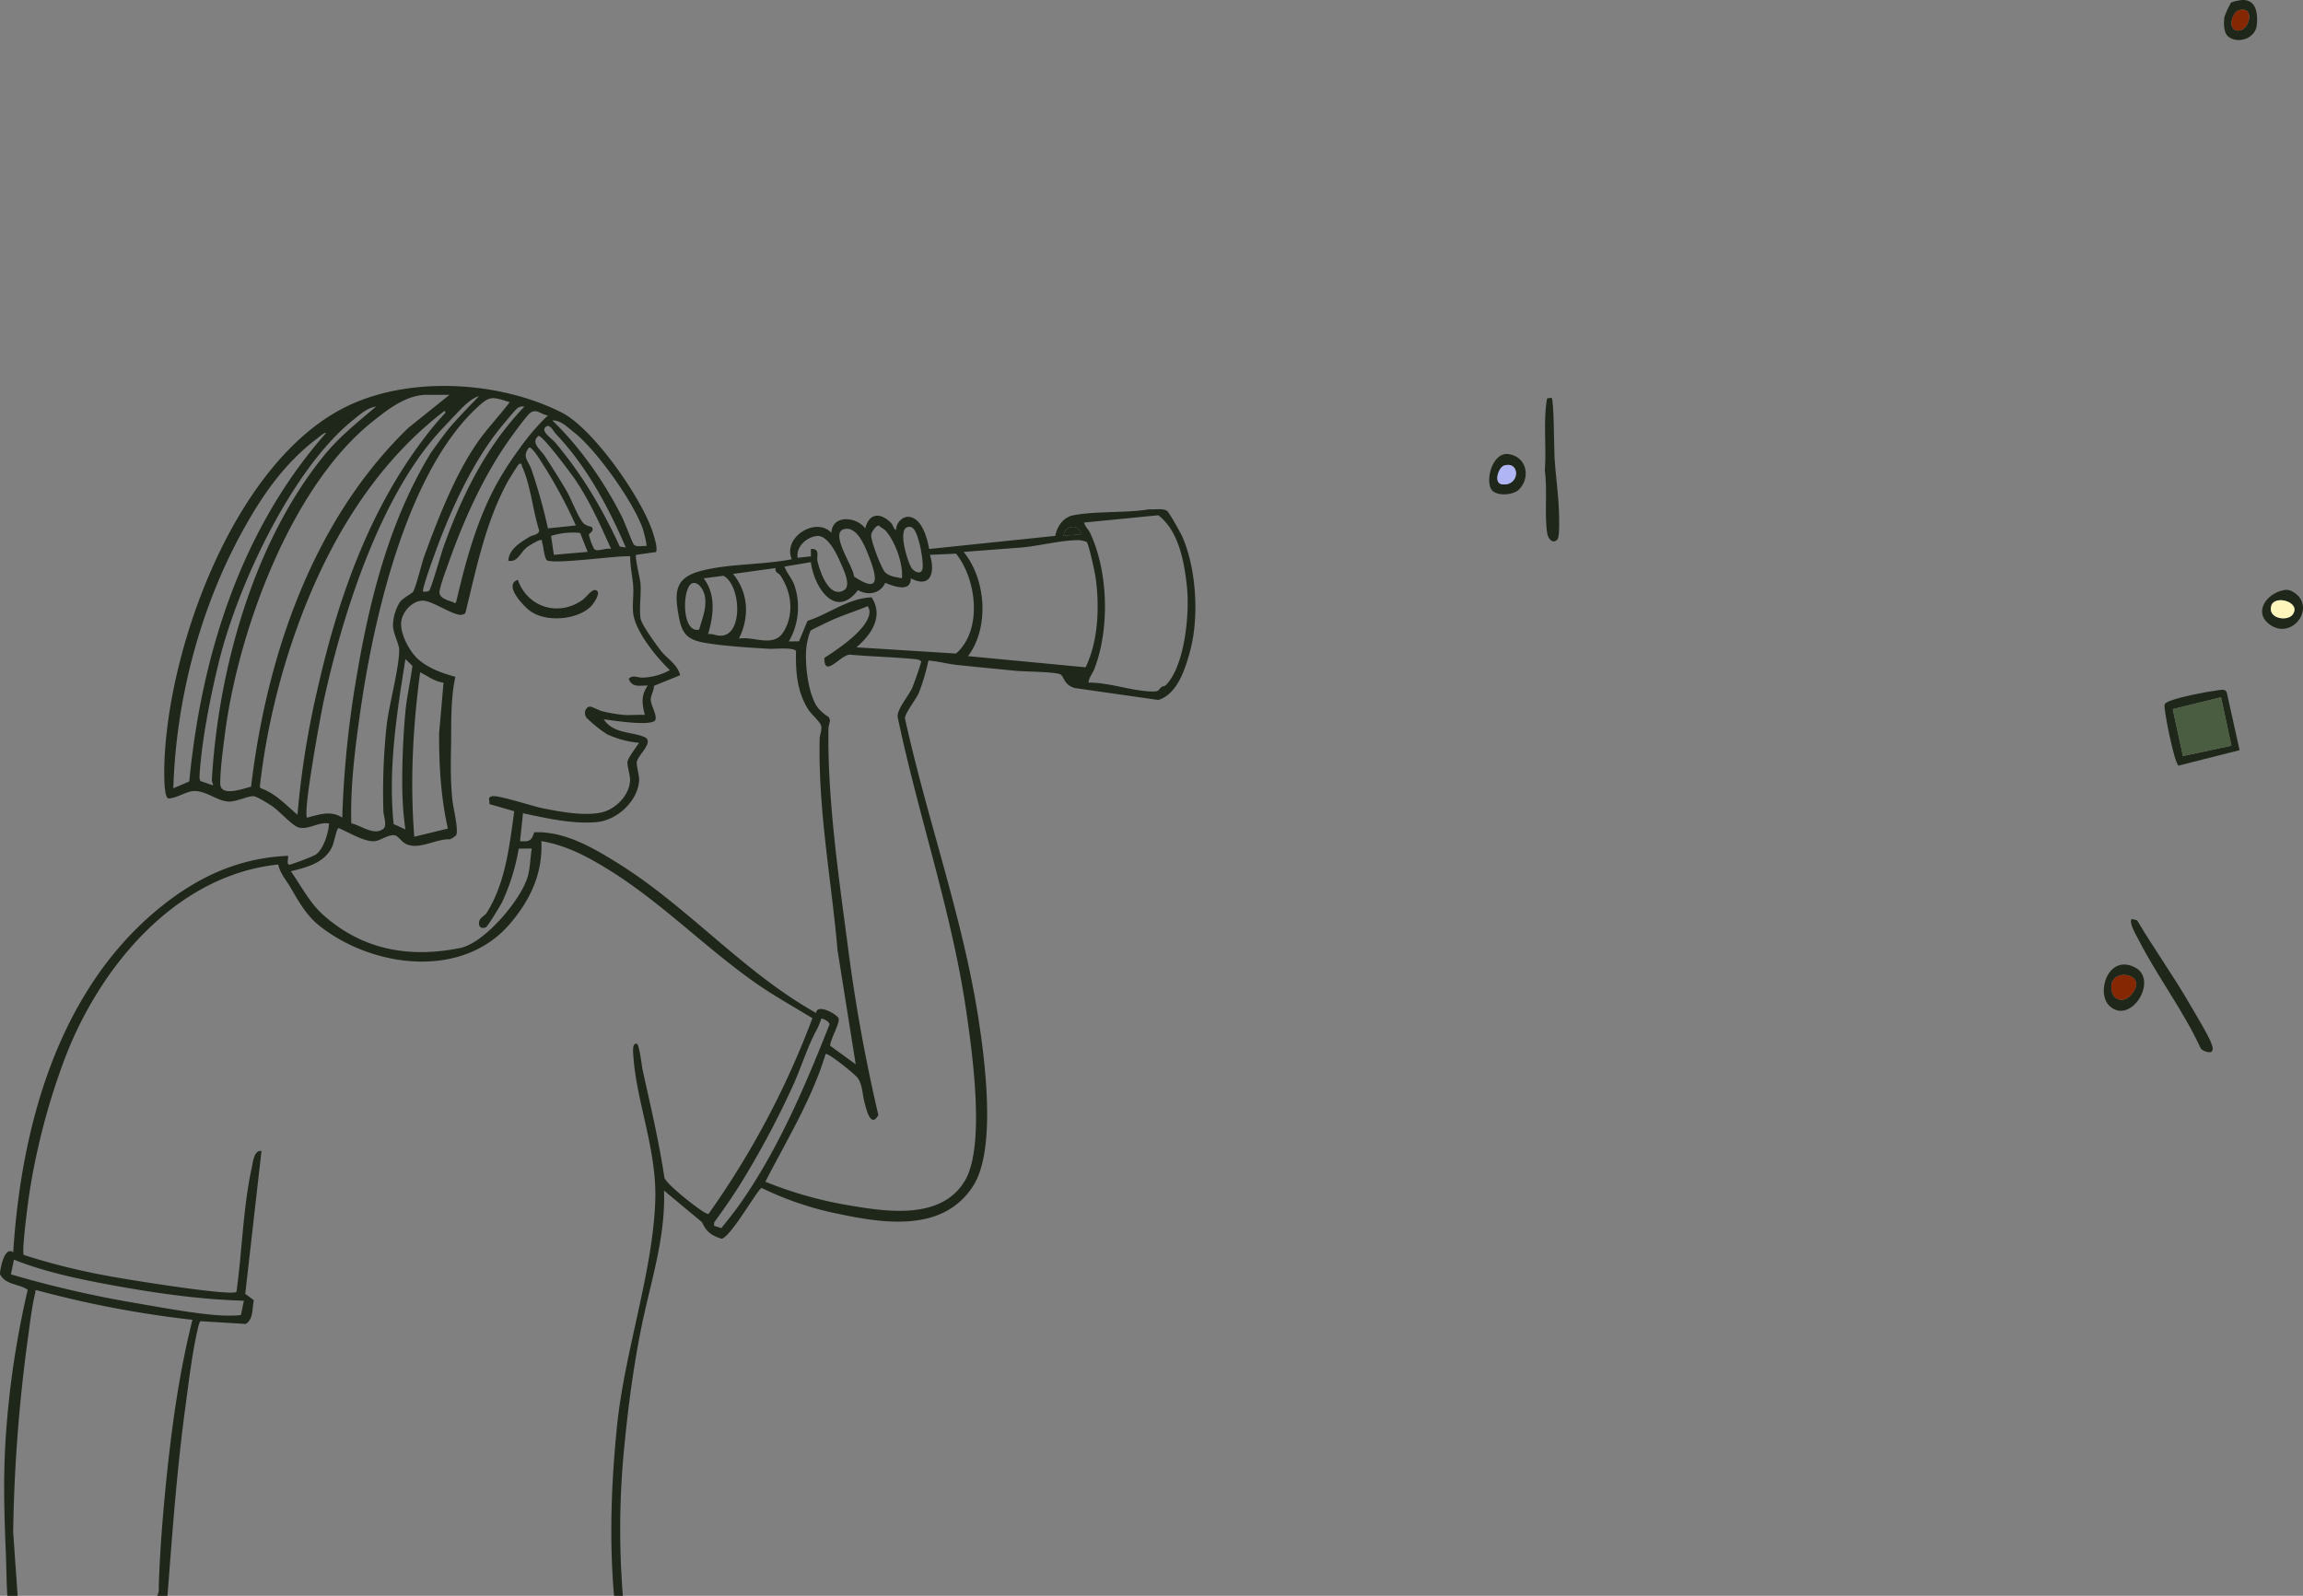 <?xml version="1.0" encoding="UTF-8"?>
<svg xmlns="http://www.w3.org/2000/svg" width="916.323" height="635.125" viewBox="0 0 916.323 635.125">
  <rect x="0" y="0" width="916.323" height="635.125" fill="#808080" stroke="none"/>
  <g id="Gruppe_639" data-name="Gruppe 639" transform="translate(0.001)">
    <path id="Pfad_1982" data-name="Pfad 1982" d="M197.917,56.531c1.3-.161,2.9-.648,3.553.824l5.113,23.005-24.307,6.156c-1.7-1.048-6.088-23.083-5.537-24.326.331-.76,1.7-1.272,2.476-1.565,4.226-1.574,14.105-3.529,18.7-4.094m1.287,2.788-19.223,4.708,4.055,18.658,19.287-4.1Z" transform="translate(684.511 218.199)" fill="#1f271a"></path>
    <path id="Pfad_1983" data-name="Pfad 1983" d="M174.345,75.039l2.076.546C183.191,86.99,191,97.83,197.6,109.338c1.989,3.47,7.725,12.785,8.622,15.938.278.975.634,1.872-.312,2.681-.741.507-3.963-.492-4.289-1.652-6.892-14.929-17.259-28.518-24.663-43.072-.712-1.394-4.153-7.111-2.613-8.193" transform="translate(673.896 290.703)" fill="#1f271a"></path>
    <path id="Pfad_1984" data-name="Pfad 1984" d="M128.775,32.479c1,.639,1.014,20.685,1.184,23.659.409,7.15,1.54,14.456,1.769,21.6.073,2.125.37,10.026-.6,11.132-1.784,2.042-3.734-.263-4.065-2.379-1.194-7.589.161-17.264-.955-25.018.731-9.524-.755-19.389.887-28.737Z" transform="translate(488.55 125.825)" fill="#1f271a"></path>
    <path id="Pfad_1985" data-name="Pfad 1985" d="M174.308,95.535C168.24,90.452,173.46,74.172,184.3,80c9.144,4.918-1.516,22.63-9.992,15.538m8.339-4.757c7.477-8.583-8.739-11.259-7.886-2.452.458,4.747,4.782,6,7.886,2.452" transform="translate(665.321 305.1)" fill="#1f271a"></path>
    <path id="Pfad_1986" data-name="Pfad 1986" d="M133.323,51.317c-2.369,2.266-9.227,2.686-10.942-.2-2.388-4.026.629-15.036,7.062-13.974,7.277,1.2,8.642,9.626,3.88,14.179M127.5,41.69c-2.242.692-4.411,7.14-.682,7.491,7.15.682,7.116-9.48.682-7.491" transform="translate(470.953 143.596)" fill="#1f271a"></path>
    <path id="Pfad_1987" data-name="Pfad 1987" d="M192.764,48.412a4.744,4.744,0,0,1,3.953.395c10.211,5.766-.214,20.1-9.373,12.877-6.054-4.777-.809-11.956,5.42-13.272M196.8,58c3.631-4.9-7.131-8.1-8.5-3.495-1.506,5.1,6.385,6.336,8.5,3.495" transform="translate(715.394 186.604)" fill="#1f271a"></path>
    <path id="Pfad_1988" data-name="Pfad 1988" d="M183.044,14.364c-1.667-1.526-1.652-5.532-1.311-7.662a35.813,35.813,0,0,1,2.593-5.586C184.765.614,188.284,0,189.069,0c5.571,0,6.01,5.883,5.5,10.182-.638,5.3-7.881,7.506-11.522,4.182m4.314-10.226c-2.71.848-4.591,8.047-.107,8.032,4.669-.019,6.707-10.1.107-8.032" transform="translate(703.332)" fill="#1f271a"></path>
    <path id="Pfad_1989" data-name="Pfad 1989" d="M93.831,45.979l-7.009.585c.385-4.245,6.127-4.962,7.009-.585" transform="translate(336.351 166.66)" fill="#1f271a"></path>
    <path id="Pfad_2003" data-name="Pfad 2003" d="M196.59,56.938,200.709,76.2l-19.286,4.1-4.055-18.658Z" transform="translate(687.125 220.58)" fill="#4b5d40"></path>
    <path id="Pfad_2004" data-name="Pfad 2004" d="M180.271,87.491c-3.1,3.553-7.428,2.3-7.886-2.452-.853-8.807,15.363-6.132,7.886,2.452" transform="translate(667.697 308.388)" fill="#862703"></path>
    <path id="Pfad_2005" data-name="Pfad 2005" d="M124.93,38.22c6.434-1.989,6.468,8.174-.682,7.491-3.729-.351-1.56-6.8.682-7.491" transform="translate(473.523 147.066)" fill="#afb5f5"></path>
    <path id="Pfad_2006" data-name="Pfad 2006" d="M194.057,54.736c-2.11,2.842-10,1.6-8.5-3.495,1.365-4.606,12.127-1.409,8.5,3.495" transform="translate(718.137 189.867)" fill="#fff6bc"></path>
    <path id="Pfad_2007" data-name="Pfad 2007" d="M184.969,1.071c6.6-2.067,4.562,8.013-.107,8.032-4.484.015-2.6-7.184.107-8.032" transform="translate(705.722 3.067)" fill="#862703"></path>
    <path id="Pfad_2008" data-name="Pfad 2008" d="M72.69,58.263c-5.61,5.093-17.542,6-23.737,1.594C46.326,57.985,38,49.334,43.928,47.345,47.822,58.5,60.441,62.182,69.892,55.178c1.287-.95,3.47-4.187,5.006-3.743,2.71.785-1.2,5.917-2.208,6.829" transform="translate(162.102 183.416)" fill="#1f271a"></path>
    <path id="Pfad_2015" data-name="Pfad 2015" d="M470.427,91.521c-.678-1.535-5.288-9.811-6.166-10.348-1.774-1.067-4.9-.341-6.926-.57C447.817,82.178,436.324,81.237,427,83c-3.948.746-6.487,4.552-7.111,8.184L369.7,96.41c-.775-4.187-2.71-11.922-7.755-12.76-2.827-.473-5.435,2.437-5.41,5.157-1.058-.258-1.126-1.886-1.95-2.72-4.177-4.231-8.7-4.172-10.323,2.13-3.582-4.825-13.2-5.5-13.443,1.755-6.2-6.595-19.569,1.842-15.772,10.513-11.288,2.227-23.985,1.73-35.093,4.372-11.137,2.647-11.873,7.755-9.831,18.633,1.262,6.736,3.431,9.051,10.221,10.24,7.56,1.321,17.854,1.935,25.647,2.4,2.1.127,10.172-.721,10.723.96-.156,8.286.385,16.031,4.869,23.191,1.1,1.75,4.889,5.084,5.152,6.56.322,1.789-.57,3.461-.609,5.21-.629,28.362,4.65,55.939,7.121,84.082l7.223,45.367-10.182-7.394c.107-2.53,3.924-8.939,3.383-10.889-.409-1.472-8.549-6.161-8.973-2.169-28.957-16.206-50.88-42.19-78.9-59.614-9.928-6.166-21.114-12.76-33.236-12.287-1.131,3.412-1.857,3.8-5.649,3.543l1.175-11.113c9.295,1.974,19.949,4.45,29.507,3.5,8.052-.8,16.255-8.422,16.7-16.65.1-1.92-1.2-5.912-.9-7.374.59-2.876,7.223-8.057,2.91-9.86-4.928-2.067-12.375-1.277-16.075-7,4.211.536,16.425,2.461,19.867.858,2.335-1.082-1.2-6.146-1.17-8.763.019-1.725,1.3-3.568,1.287-5.425l10.406-4.226c-1.062-4.284-5.1-6.5-7.584-9.636-1.8-2.291-7.779-10.479-8.154-12.882-.648-4.133.3-9.6-.049-13.979-.141-1.76-2.34-10.83-1.745-11.405L261,97.624c.77-1.423-.658-5.907-1.2-7.638-4.221-13.452-23.615-41.434-36.287-47.868C198.091,29.226,160.873,27.2,135.4,40.978c-42.5,23-68.158,93.937-69.957,139.841-.093,2.335-.512,14.257,1.55,14.89,3.134-.058,7.033-2.759,9.85-2.939,5.123-.341,9.295,3.9,14.066,4.167,3.051.171,8.32-2.51,10.216-2.106,1.394.288,5.785,2.983,7.189,3.938,2.807,1.916,7.867,7.6,10.3,8.4,3.894,1.272,8.184-2.32,12.312-1.491-.268,3.724-2.047,9.821-5.054,12.185-1.175.926-8.627,3.612-10.46,4.158-1.735.512-.429-3.075-.853-3.49-20.656.853-37.764,9.334-53.2,22.489C22.606,274.073,8.394,327.03,5.26,376.3c-3.383-2.447-4.981,5.81-5.254,8.184-.019.19.019.39,0,.585,2.33,4.377,7.569,3.709,11.025,6.175A362.069,362.069,0,0,0,2.35,449.061c-1.131,16.172-.692,31.267-.01,47.332.234,5.542.2,11.118.59,16.65H7.019l-1.779-25.4a632.879,632.879,0,0,1,5.941-77.668c.726-5.288,1.584-12.585,2.866-17.6.171-.673-.444-1.053.863-.882a413.969,413.969,0,0,0,61.661,11.7c-4.9,19.408-7.794,39.416-9.928,59.312-1.652,15.4-3.022,31.9-3.49,47.356a5.579,5.579,0,0,1-.609,3.188h4.094c1.925-25,3.734-50.139,7.1-75.006,1.238-9.163,2.778-22.05,4.859-30.784.171-.712.643-3.363,1.282-3.519L97.8,404.843c3.158-2.047,2.471-6.268,3.192-9.485l-3.412-2.5,6.463-56.87c-3.017-.478-3.431,4.645-3.919,6.887-3.436,15.875-3.782,33.061-6.039,49.179-1.886,1.847-43.374-4.9-49.194-5.985a261.377,261.377,0,0,1-35.434-8.7c-.907-1.482,1.73-21.251,2.252-24.682a269.047,269.047,0,0,1,14.154-53.678c13.789-36.185,43.93-72.769,84.813-77.019.941,3.841,3.178,6.141,4.957,9.2,3.309,5.688,6.336,11.157,11.673,15.353,21.08,16.557,56.583,21.187,75.5-.863,8.183-9.538,13.214-20.159,12.59-33.007,9.811,1.667,17.971,5.985,26.305,11.1,21.1,12.941,38.573,31.033,58.781,45.246,7.316,5.147,15.153,9.485,22.771,14.125a341.73,341.73,0,0,1-41.342,77.907c-1.306.336-9.992-6.76-11.566-8.145-1.545-1.355-5.371-4.572-5.99-6.283-2.14-14.427-5.527-28.576-8.642-42.774-.4-1.823-1.3-10.289-2.344-10.523-1.745-.39-1.506,2.783-1.448,3.777,1.131,19.5,9.568,38.193,8.788,59.059-1.058,28.313-12.214,59.775-15.217,89.39-2.271,22.45-3.114,45-1.175,67.486h3.509a331.573,331.573,0,0,1,.785-61.466c1.462-14.827,3.495-29.834,6.39-44.436,3.631-18.341,9.885-36.321,9.2-55.379l15.144,12.609c1.672,3.812,3.865,5.391,7.847,6.575,3.972-1.248,14.452-20.1,15.86-20.217a126.915,126.915,0,0,0,29.522,10.094c18.775,4,42.521,7.862,54.6-10.864,9.46-14.671,4.655-50.695,1.935-67.866-6.322-39.909-20.408-78.867-29.035-118.263-.054-2.032,4.387-7.56,5.517-10.162a83.533,83.533,0,0,0,3.811-12.853c3.792.3,7.647,1.35,11.4,1.75,7.75.819,15.587,1.565,23.371,2.34,3.183.317,16.016.356,17.819,1.472,1.5.936,1.214,4.094,5.712,5.391l33.192,4.742c7.691-2.388,10.816-12.677,12.726-19.886,3.524-13.282,2.354-32.515-3.2-45.1M45.475,389.573c16.864,3.071,34.425,5.552,51.553,6.015L95.9,401.178c-.682.492-7.106.341-8.51.244-10.226-.7-22.879-3.085-33.139-4.85A431.27,431.27,0,0,1,4.348,385.094l1.2-5.844c12.536,5.01,26.563,7.891,39.923,10.323M228.3,49.912c8.885,6.887,23.644,27.641,27.407,38.32.351.994,1.833,6.648,1.477,7-1.467-.156-3.909.531-4.986-.565-.517-.526-3.807-9.236-4.728-11.054C240.427,69.725,231,56.073,219.775,45.272c3.324-.214,6.1,2.768,8.52,4.64m-7.131.7c12.244,12.867,20.846,28.942,27.826,45.212l-2.388-.375c-6.907-15.051-15.007-28.713-25.676-41.4-1.253-1.477-5.42-4.221-4.1-5.873,1.764-2.223,3.168,1.194,4.343,2.432M235.48,87.7c-.141-.219-2.242-.385-3.373-1.594-2.047-2.184-4.791-9.558-6.6-12.672-2.749-4.718-5.781-9.461-8.763-14.027-1.657-2.534-5.756-5.318-2.505-8,1.608-.38,13.311,15.412,14.9,17.8,5.669,8.515,9.841,17.888,14.013,27.187-1.954-.619-5.464,1.37-6.741.019a23.752,23.752,0,0,1-2.086-5.6c-.015-.785,2.3-1.418,1.155-3.119m-4.645,2.325,2.963,7.535-13.423,1.17-1.116-7.516a28.94,28.94,0,0,1,11.576-1.189m-12.814-1.808a215.277,215.277,0,0,0-6.585-23.512c-1.37-3.758-3.738-4.864-1-8.622,1.063-.755,4.786,5.405,5.488,6.473a193.862,193.862,0,0,1,13.2,24.492ZM211.265,42.03c2.491-1.457,4.182,1.019,6.751,1.209A90.029,90.029,0,0,0,206.806,56.3a133.422,133.422,0,0,0-8.763,13.423c-8.252,14.822-12.682,31.272-16.538,47.736-.716.946-.712.263-1.272.078-2.252-.7-5.751-1.7-5.342-4.309.444-2.812,2.223-7.413,3.222-10.26,5.932-16.908,13.467-34.055,23.649-48.818,1.443-2.1,7.989-11.235,9.5-12.117M206,40.276a3.726,3.726,0,0,1,2.666-.546C193.4,55.673,183.888,74.9,176.494,95.508c-.863,2.4-5.02,17.069-5.8,17.576a4.321,4.321,0,0,1-2.359.258c-.658-.609,4.694-15.153,5.405-17.079,5.815-15.724,14.071-33.7,24.414-46.888,1.043-1.321,6.946-8.569,7.842-9.1m-3.183-2.3c-4.211,5.561-9.144,10.621-13.1,16.4C180.851,67.356,174.33,84.215,168.9,99.013c-1.145,3.119-3.348,12.565-4.6,14.529-.331.526-4.026,2.335-5.313,4.182a18.423,18.423,0,0,0-2.627,9.348c.19,3.1,2.422,7.321,2.457,9.241.127,7.335-4.094,22.065-5.01,30.575a249.876,249.876,0,0,0-1.267,33.84c.054,1.838,1.55,5.732.024,7-3.66,3.022-8.9-1.316-12.785-2.135-.424-14.7,1.452-29.415,3.5-43.959,5.235-37.067,18.292-95.068,46.362-121.349,5.254-4.928,5.917-4.562,13.179-2.305M178.2,207.679l-13.365,3.256c-1.711-21.831-.575-43.74,2.34-65.448,3.066,1.535,5.781,3.685,9.3,4.133l-1.76,20.11c-.049,12.741.682,25.5,3.48,37.949m-14.1-64.756c-.375,3-.931,6.01-1.457,9.027s-1.038,6.024-1.316,9.032c-.322,3.417-.58,6.965-.78,10.508s-.336,7.1-.424,10.494q-.08,3.268-.083,6.531c0,4.353.141,8.705.517,13.033q.285,3.246.755,6.463l-4.694-2.125c-2.223-22.026,1.243-43.978,4.7-65.653Zm-88.8,46.006-6.331,2.72c1.063-35.078,10.5-71.292,27.368-102.067,7.833-14.3,16.82-27.348,29.97-37.238.595-.444,2.963-2.525,3.446-2.1C95.9,88.514,80.169,138.575,75.309,188.929m4.533-.132c-.677-.483-.4-2.963-.336-3.855.95-13.486,4.547-31.5,7.876-44.714,7.54-29.922,28.874-75.723,53.2-95.229,2.7-2.159,5.508-4.767,9.046-5.269-7.126,6.049-14.491,11.907-20.427,19.155-28.3,34.581-42.365,85.437-44.919,129.561-.039.629.561,1.34.463,2.037Zm20.052,2.218c-3.188.755-12.322,4.323-12.268-1.4.058-6.029,1.1-13.706,1.891-19.789,5.235-40.464,26.13-98.241,58.83-124.22,6.107-4.859,13.374-10.552,21.451-10.552h9.061l-16.377,13.14c-38.149,36.872-56.417,90.974-62.587,142.824m18.473,11.157c-4.679-3.924-8.812-8.608-14.812-10.606l-.156-.79a280.689,280.689,0,0,1,15.246-64.288c11.941-32.724,30.263-63.63,58.172-85.008.946.575-.19,1.3-.58,1.76-.941,1.106-1.925,2.154-2.866,3.275-24.858,29.858-38.3,67.208-46.844,104.8a349.111,349.111,0,0,0-8.159,50.86m3.8,1.165c-1.672-2.325,5.376-40.659,6.595-46.279,7.686-35.507,22.723-82.006,46.591-107.857,2.4-2.6,7.053-7.5,8.164-8.632,1.623-1.647,4.84-4.6,7.028-4.933,0,0-9.022,9.2-12.039,12.96s-7.14,9.636-7.14,9.636c-16.114,26.456-24.092,57.246-29.249,87.635a403.741,403.741,0,0,0-5.937,57.47c-4.465-3.022-9.285-1.248-14.013,0m87.976,22.81c-2.291,9.358-17.313,27.1-27.041,29.059-20.266,4.089-38.778.785-54.438-13.111-5.444-4.82-8.773-11.522-12.931-17.434,6.419-1.623,13.355-3.217,16.469-9.826.629-1.335,1.75-7.3,2.515-7.36,3.821,1.574,10.513,5.751,14.573,5.191,2.335-.327,5.566-2.959,8.1-2.223.833.244,2.359,2.227,3.495,2.968,5.118,3.348,12.258-1.711,18.112-1.457a8.236,8.236,0,0,0,2.476-1.608c1.1-2.008-1.136-10.825-1.443-13.735-.848-8-.682-14.335-.565-22.172.132-9.134-.21-18.17,1.711-27.163-5.308-1.467-10.289-3.212-14.568-6.8-3.626-3.046-7.477-10.348-6.975-15.09.473-4.411,5.371-9.363,9.875-8.257,3.928.965,9.811,4.928,13.287,5.459a3.169,3.169,0,0,0,2.349-.619c4.362-17.649,8.032-36.287,16.869-52.376.546-.989,4.2-6.975,4.611-7.087,1.15-.307.843.522,1.141,1.175,3.4,7.428,4.221,17.5,6.78,25.408-.292,1.73-2.5,1.657-3.943,2.525-3.543,2.154-8.071,4.859-8.364,9.46,3.719.746,4.664-3.134,7.3-5.254.848-.678,4.343-2.812,5.264-2.929,1.282-.18.687.214.887.863.673,2.174.624,4.791,1.691,6.945,1.647,2.179,28.864-1.857,33.368-1.379-.068,3.977.931,8.032,1.189,11.961.229,3.392-.385,7.233-.024,10.547.8,7.409,9.329,17.712,14.612,22.786a24.2,24.2,0,0,1-10.913,2.993c-1.721.088-4.016-1.331-5.435.512,1.428,3.646,4.367,2.534,7.584,2.637-2.768,3.792-2.359,7.4-1.17,11.683-2.8-.161-5.683.21-8.476,0a64.833,64.833,0,0,1-8.491-1.452c-1.336-.317-4.075-1.95-4.967-1.852-1.716.18-2.632,2.822-1.2,4.518a51.7,51.7,0,0,0,8.105,6.5,38.557,38.557,0,0,0,12.687,3.392c-.955,1.569-4.338,5.907-4.572,7.413-.258,1.7,1.087,5.5,1.014,7.428-.18,5.006-3.889,9.436-8.169,11.7-6.546,3.465-19.179.96-26.373-.444-3.928-.76-18.063-5.415-20.383-4.835a1.8,1.8,0,0,0-1.189.755l.19,2.379,9.841,2.837c-1.886,13.589-3.5,28.9-11.137,40.679-.58.892-2.491,1.613-2.817,3.227-.4,1.95.741,3.046,2.651,2.286.751-.3,5.9-8.841,6.517-10.1a83.465,83.465,0,0,0,6.56-21.2l5.2-.054c-.585,3.465-.6,7.106-1.443,10.533M430.182,90.561l-7.009.58c.385-4.245,6.127-4.962,7.009-.58m-69.148-2.837a2.156,2.156,0,0,1,1.935.2c2.578,1.594,4.625,13.545,4.084,16.367-.492,2.573-3.329,1.218-4.348-.317-1.526-2.3-5.581-15.11-1.672-16.25m-11.308-.614c.668.726,1.925,1.272,2.52,1.9,3.86,4.094,7.194,13.472,6.624,19.082-2.271-.541-4.889-.653-6.668-2.383-1.574-1.535-5.722-12.663-5.576-14.832.078-1.136,1.935-3.987,3.1-3.768m-13.282,1.282c4.859-.57,7.837,7.257,9.27,10.937,3.012,7.73,5.04,15.421-5.951,8,.068-3.66-10.5-18.107-3.319-18.94M324.84,91.253c4.479-.6,8.12,7.17,9.592,10.6,1.165,2.705,4.4,9.139,1.394,10.947-5.873,3.548-9.7-7.525-10.586-11.688-.37-1.755,1.18-4.967-2.6-4.7l-.01,2.915-5.249.59c-.741-4.382,3.451-8.125,7.457-8.656M278.181,128.5c-7.326,1.613-6.716-17.732-2.515-18.526,2.588-.5,4.523,3.3,4.84,5.469.7,4.82-1.126,8.583-2.325,13.058m8.515,2.427c-1.647,0-3.27-.887-4.972-.634,2.223-7.321,3.2-15.8-1.755-22.2l7.828-1.033c7.014,3.485,8.086,23.888-1.1,23.863m24.95-1.394c-3.938,6.185-11.493,1.594-17.644,2.515,4.3-8.456,3.8-18.341-2.34-25.706L308.59,104c-.37,1.808,1.233,2,1.779,2.783,4.606,6.624,5.756,15.719,1.277,22.747M293.773,357.97c-2.125,2.983-4.465,5.863-6.77,8.729l-2.91-.946.063-1.326c4.455-6.107,8.788-12.424,12.653-18.916a354.2,354.2,0,0,0,19.1-36.419c3-6.828,5.288-14.174,8.646-20.6a26.972,26.972,0,0,0,2.188-5.1c.492-.356,3.587,1.257,3.256,2.374-9.763,24.726-20.72,50.48-36.224,72.2m69.2-206.337c-1.506,3.387-6,8.271-5.824,11.59,8.237,39.411,21.621,77.673,27.377,117.615,2.359,16.338,7.564,53.317-.624,67.018-9.563,16.006-31.837,12.229-47.361,9.577a158.633,158.633,0,0,1-32.022-9.188c8.53-16.64,18.5-32.788,23.97-50.826.882-.663,11.732,7.989,12.858,9.631,1.847,2.7,1.769,6.521,2.622,9.651.755,2.773,2.471,10.44,5.513,5a665.633,665.633,0,0,1-12.156-67.31c-3.641-27.514-8.154-58.873-7.7-86.431.02-1.209.507-2.291.619-3.47l-.546-1.214a17.346,17.346,0,0,1-4.123-3.485c-4.143-5.079-5.683-19.126-4.543-25.55.2-1.15.989-4.733,1.608-5.405.268-.283,5.951-3,7.019-3.5,5-2.374,10.382-4.021,15.5-6.122.322-.073.819,1.686.819,2.076-.015,6.721-12.741,15.095-17.975,18.463-.141,8.369,6.439-1.223,10.109-1.287,8.559.77,17.215.955,25.74,1.76.8.078,2.193.229,2.666.95.088.546-3.022,9.275-3.543,10.455m17.376-13.6-39.592-2.481c5.844-4.981,10.971-12.287,6.034-19.886-9.3.341-16.9,6.595-25.491,9.348l-3.4,8.145-4.031.054a27.273,27.273,0,0,0,2.208-22.362c-.975-2.764-2.993-4.772-3.963-7.433l10.513-1.76c1.233,9.841,9.709,23.054,18.755,11.127,3.987,2.34,8.958,1.36,10.825-2.9,3.373,1.4,10.221,3.943,10.177-1.789,8.208,4.25,9.733-2.807,7.594-9.348l10.406-.473c8.237,10.25,10.64,30.555-.039,39.762m4.83,1.019c8.544-11.454,7.17-30.531-1.755-41.473L406.5,95.811c7.053-.629,15.27-2.822,22.24-2.929a9.872,9.872,0,0,1,3.636.736c.8.707,3.309,12.341,3.568,14.261,1.565,11.459,1.082,25.077-3.992,35.619Zm78.73,11.522c-.424.448-1.258.419-1.73.76-1.292.916-.721,1.842-3.651,1.794-8.023-.107-17.2-3.626-25.423-3.548.137-2.013,1.589-3.519,2.359-5.527,6.078-15.8,5.537-38.48-1.667-53.892-.77-1.662-2.067-2.627-2.447-4.27l29.5-2.91c8.14,6.156,10.362,18.633,11.4,28.323,1.136,10.567-.721,31.369-8.344,39.27" transform="translate(-0.001 122.083)" fill="#1f271a"></path>
  </g>
</svg>
